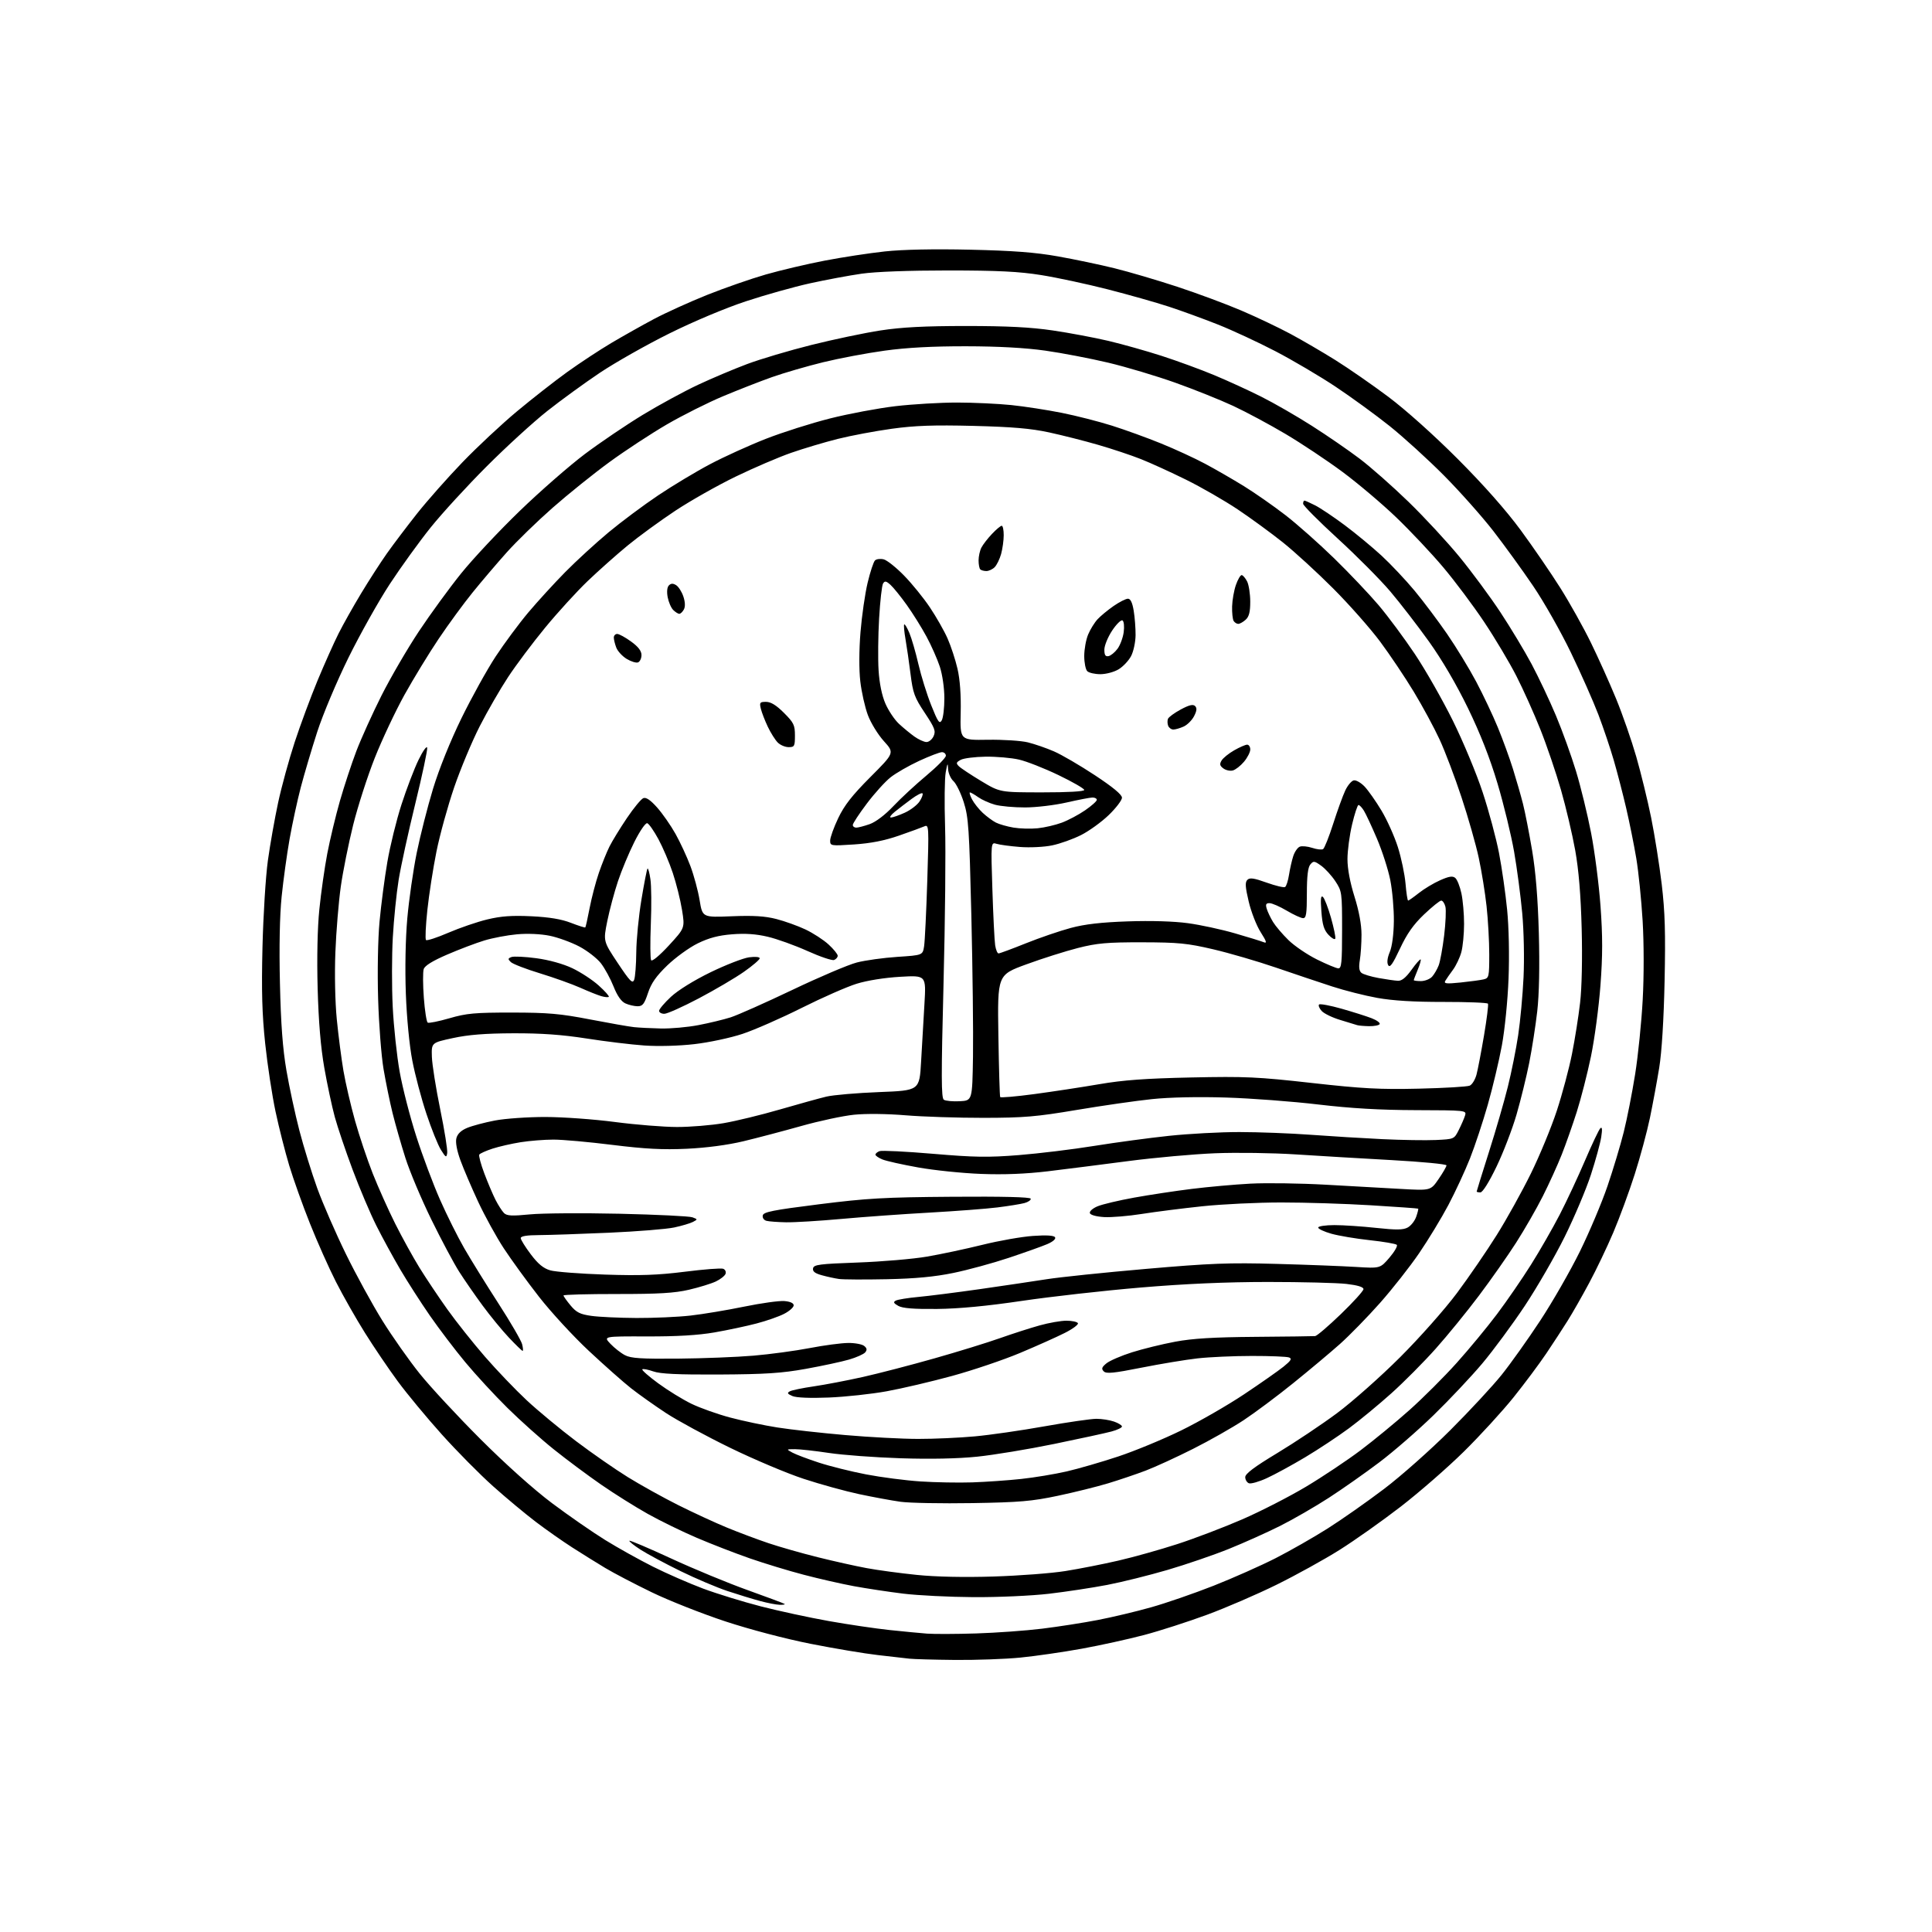 <?xml version="1.0" encoding="UTF-8" standalone="no"?>
<svg 
  version="1.1" 
  xmlns="http://www.w3.org/2000/svg" 
  xmlns:xlink="http://www.w3.org/1999/xlink" 
  xmlns:svg="http://www.w3.org/2000/svg"
  xmlns:rdf="http://www.w3.org/1999/02/22-rdf-syntax-ns#"
  xmlns:cc="http://creativecommons.org/ns#"
  xmlns:dc="http://purl.org/dc/elements/1.1/"
  viewBox="0 0 768 768"
  width="768"
  height="768"
>
<style>svg {background-color: white; }</style>"
<path stroke="none" fill="black" fill-rule="evenodd" d="M379.58,659.85C371.28,659.77 363.15,659.54 361.50,659.35C359.85,659.16 354.23,658.51 349.00,657.92C343.77,657.33 331.78,655.32 322.34,653.46C312.32,651.48 298.18,647.77 288.34,644.53C279.08,641.47 265.91,636.27 259.08,632.96C252.25,629.65 243.92,625.30 240.58,623.29C237.24,621.29 231.35,617.62 227.50,615.15C223.65,612.68 217.12,608.10 213.00,604.97C208.88,601.84 201.22,595.47 196.00,590.80C190.78,586.14 181.59,576.86 175.60,570.18C169.60,563.50 161.72,553.99 158.09,549.05C154.45,544.11 148.58,535.44 145.04,529.78C141.50,524.13 136.31,515.00 133.52,509.50C130.72,504.00 126.08,493.58 123.20,486.34C120.31,479.11 116.62,468.76 114.98,463.34C113.35,457.93 110.89,448.27 109.53,441.87C108.17,435.48 106.32,423.33 105.42,414.87C104.18,403.14 103.92,394.05 104.34,376.50C104.65,363.85 105.61,348.35 106.49,342.05C107.36,335.75 109.20,325.40 110.56,319.05C111.92,312.70 114.89,301.88 117.15,295.00C119.41,288.12 123.50,277.11 126.23,270.52C128.97,263.94 132.72,255.54 134.57,251.86C136.42,248.18 140.48,240.97 143.58,235.84C146.68,230.70 151.28,223.57 153.80,220.00C156.32,216.43 161.72,209.30 165.78,204.16C169.85,199.02 177.98,189.84 183.84,183.75C189.70,177.67 199.45,168.56 205.50,163.52C211.55,158.48 220.55,151.43 225.50,147.87C230.45,144.31 238.32,139.13 243.00,136.35C247.68,133.58 255.32,129.28 260.00,126.79C264.68,124.31 274.18,120.00 281.12,117.22C288.06,114.45 298.55,110.80 304.43,109.11C310.30,107.43 320.82,104.95 327.80,103.61C334.79,102.26 345.56,100.62 351.73,99.95C358.92,99.18 371.18,98.93 385.73,99.26C402.66,99.64 411.58,100.32 420.50,101.91C427.10,103.08 437.23,105.20 443.00,106.63C448.77,108.05 460.02,111.37 468.00,113.99C475.98,116.62 487.45,120.88 493.50,123.47C499.55,126.05 508.32,130.23 513.00,132.74C517.67,135.25 525.71,139.94 530.86,143.16C536.01,146.38 545.46,152.93 551.86,157.72C558.76,162.89 570.02,172.97 579.50,182.47C589.82,192.81 598.69,202.85 604.50,210.74C609.45,217.48 616.55,227.83 620.27,233.74C624.00,239.66 629.47,249.45 632.42,255.50C635.38,261.55 639.89,271.59 642.44,277.80C644.99,284.02 648.59,294.37 650.44,300.80C652.29,307.24 654.95,318.12 656.35,325.00C657.74,331.88 659.64,343.80 660.56,351.50C661.86,362.48 662.11,370.78 661.70,390.00C661.37,405.40 660.58,418.21 659.56,424.48C658.66,429.97 657.00,438.93 655.87,444.40C654.73,449.87 652.01,459.97 649.81,466.84C647.62,473.71 643.80,484.09 641.32,489.92C638.85,495.74 634.53,504.77 631.72,510.00C628.92,515.23 625.07,521.98 623.17,525.00C621.28,528.02 617.46,533.88 614.69,538.00C611.92,542.12 606.04,550.00 601.63,555.50C597.21,561.00 588.35,570.68 581.93,577.01C575.51,583.34 564.22,593.18 556.85,598.88C549.47,604.58 538.50,612.34 532.47,616.13C526.44,619.92 515.20,626.13 507.50,629.93C499.80,633.73 487.35,639.11 479.84,641.88C472.33,644.65 461.08,648.28 454.84,649.93C448.60,651.58 437.43,654.04 430.00,655.39C422.57,656.74 411.58,658.33 405.58,658.92C399.57,659.51 387.87,659.93 379.58,659.85zM388.00,649.32C395.98,649.07 407.81,648.22 414.29,647.42C420.78,646.62 430.73,645.07 436.40,643.97C442.07,642.88 451.58,640.62 457.53,638.94C463.49,637.27 474.69,633.40 482.43,630.35C490.17,627.29 501.27,622.36 507.10,619.39C512.93,616.41 522.26,611.09 527.82,607.56C533.39,604.03 543.47,596.96 550.22,591.84C556.98,586.72 568.81,576.22 576.52,568.51C584.23,560.81 593.42,550.90 596.94,546.50C600.47,542.10 607.36,532.42 612.24,525.00C617.13,517.58 624.23,505.20 628.02,497.50C631.80,489.80 636.74,478.11 638.99,471.52C641.24,464.93 644.15,455.26 645.46,450.02C646.77,444.78 648.81,434.44 649.99,427.04C651.17,419.64 652.52,406.30 653.00,397.41C653.52,387.93 653.50,374.96 652.97,366.02C652.47,357.65 651.33,346.45 650.44,341.15C649.55,335.84 647.74,326.86 646.42,321.19C645.10,315.52 642.89,307.00 641.51,302.26C640.14,297.52 637.38,289.33 635.38,284.07C633.37,278.81 628.47,267.72 624.47,259.44C620.48,251.15 613.72,239.22 609.45,232.94C605.19,226.65 598.05,216.80 593.60,211.06C589.14,205.32 580.33,195.40 574.00,189.02C567.67,182.65 557.95,173.80 552.40,169.36C546.84,164.92 537.16,157.88 530.90,153.71C524.63,149.54 513.88,143.20 507.00,139.62C500.12,136.04 489.83,131.26 484.13,129.00C478.42,126.74 469.65,123.54 464.63,121.90C459.61,120.25 448.68,117.16 440.34,115.02C432.00,112.89 420.08,110.33 413.84,109.34C405.08,107.94 396.70,107.52 377.00,107.51C361.29,107.51 348.04,108.00 342.50,108.80C337.55,109.51 328.32,111.23 322.00,112.62C315.68,114.01 304.20,117.23 296.51,119.77C288.36,122.46 275.63,127.81 266.01,132.59C256.93,137.10 244.55,144.11 238.49,148.16C232.44,152.21 222.99,159.08 217.49,163.43C212.00,167.78 201.17,177.67 193.44,185.42C185.70,193.16 175.70,204.07 171.21,209.66C166.72,215.25 159.40,225.38 154.95,232.16C150.50,238.95 143.10,252.15 138.49,261.50C133.82,270.99 128.34,284.02 126.08,291.00C123.86,297.88 120.93,307.77 119.56,313.00C118.19,318.23 116.20,327.45 115.12,333.50C114.05,339.55 112.63,349.84 111.96,356.36C111.19,363.92 110.94,376.44 111.28,390.86C111.65,407.11 112.38,416.89 113.86,425.50C114.99,432.10 117.31,442.85 119.01,449.40C120.71,455.94 123.92,466.29 126.13,472.40C128.35,478.50 133.47,490.25 137.51,498.50C141.55,506.75 148.08,518.67 152.02,525.00C155.96,531.33 162.61,540.77 166.80,546.00C170.99,551.23 181.86,562.94 190.96,572.04C201.02,582.10 212.20,592.11 219.50,597.58C226.10,602.52 235.60,609.11 240.62,612.21C245.63,615.31 254.18,620.07 259.62,622.80C265.05,625.52 274.00,629.43 279.50,631.49C285.00,633.54 295.35,636.73 302.50,638.57C309.65,640.41 321.80,643.03 329.50,644.40C337.20,645.77 348.00,647.36 353.50,647.95C359.00,648.53 365.75,649.18 368.50,649.39C371.25,649.60 380.02,649.57 388.00,649.32zM309.92,637.93C308.59,637.90 305.11,637.23 302.20,636.44C299.28,635.66 293.43,633.87 289.20,632.47C284.96,631.06 276.55,627.49 270.50,624.53C264.45,621.57 257.31,617.74 254.63,616.02C251.96,614.30 249.96,612.71 250.20,612.47C250.43,612.24 257.87,615.40 266.74,619.50C275.60,623.60 289.30,629.27 297.18,632.09C305.05,634.91 311.69,637.39 311.92,637.61C312.15,637.82 311.25,637.97 309.92,637.93zM387.01,634.89C377.38,634.83 364.77,634.20 359.00,633.49C353.23,632.78 344.45,631.45 339.50,630.54C334.55,629.63 325.55,627.58 319.50,625.99C313.45,624.41 303.78,621.46 298.02,619.46C292.25,617.45 282.80,613.79 277.02,611.32C271.23,608.85 262.45,604.56 257.50,601.79C252.55,599.02 244.22,593.80 239.00,590.19C233.78,586.58 225.33,580.30 220.24,576.22C215.15,572.15 206.81,564.70 201.71,559.66C196.60,554.62 189.07,546.45 184.96,541.50C180.85,536.55 174.52,528.23 170.90,523.00C167.28,517.77 161.98,509.52 159.12,504.66C156.27,499.80 151.97,491.92 149.58,487.16C147.19,482.40 142.96,472.43 140.18,465.00C137.40,457.57 134.21,448.12 133.08,444.00C131.96,439.88 130.08,431.10 128.92,424.50C127.49,416.35 126.64,406.22 126.27,392.93C125.94,380.78 126.19,368.84 126.95,361.43C127.61,354.87 129.03,344.91 130.10,339.30C131.18,333.69 133.44,324.27 135.13,318.36C136.83,312.45 139.76,303.54 141.66,298.56C143.56,293.58 148.05,283.66 151.64,276.51C155.24,269.37 161.92,257.90 166.49,251.01C171.06,244.13 178.63,233.75 183.31,227.94C187.98,222.14 198.47,210.96 206.61,203.10C214.74,195.24 226.41,185.06 232.52,180.46C238.64,175.87 249.01,168.85 255.57,164.87C262.13,160.89 272.00,155.53 277.51,152.95C283.01,150.37 291.80,146.66 297.04,144.70C302.27,142.74 313.74,139.33 322.53,137.13C331.31,134.93 343.68,132.33 350.00,131.36C358.41,130.07 367.54,129.59 384.00,129.59C400.37,129.59 409.77,130.07 418.50,131.36C425.10,132.33 435.04,134.20 440.58,135.50C446.12,136.81 455.69,139.50 461.85,141.49C468.00,143.48 477.37,146.91 482.66,149.12C487.95,151.32 496.38,155.18 501.39,157.70C506.40,160.21 515.44,165.41 521.47,169.26C527.51,173.10 536.06,178.99 540.47,182.33C544.89,185.67 553.62,193.38 559.88,199.46C566.14,205.53 575.27,215.38 580.17,221.36C585.06,227.33 592.38,237.23 596.42,243.36C600.46,249.48 606.06,258.78 608.85,264.01C611.64,269.25 616.00,278.47 618.53,284.51C621.07,290.56 624.65,300.49 626.50,306.58C628.35,312.67 631.04,323.68 632.47,331.04C633.91,338.41 635.60,351.53 636.23,360.21C637.10,372.21 637.10,379.78 636.20,391.75C635.55,400.41 633.85,413.12 632.42,420.00C630.99,426.88 628.45,436.77 626.79,442.00C625.12,447.23 622.43,454.88 620.80,459.00C619.17,463.12 615.79,470.55 613.30,475.50C610.81,480.45 606.02,488.77 602.67,494.00C599.32,499.23 592.69,508.68 587.93,515.00C583.18,521.33 575.43,530.84 570.71,536.13C565.98,541.43 558.05,549.42 553.08,553.87C548.11,558.33 540.54,564.58 536.25,567.75C531.96,570.93 524.13,576.11 518.85,579.27C513.56,582.42 506.69,586.17 503.58,587.59C500.47,589.02 497.26,589.93 496.46,589.62C495.66,589.31 495.00,588.21 495.00,587.18C495.00,585.83 498.64,583.10 507.75,577.61C514.76,573.38 525.45,566.24 531.50,561.74C537.55,557.24 548.82,547.25 556.55,539.53C564.38,531.71 574.39,520.41 579.17,514.00C583.88,507.68 590.98,497.32 594.94,491.00C598.91,484.68 605.03,473.64 608.55,466.49C612.07,459.33 616.71,448.08 618.87,441.49C621.03,434.89 623.73,424.77 624.88,419.00C626.03,413.23 627.49,404.06 628.11,398.63C628.80,392.70 629.05,380.93 628.74,369.13C628.39,355.75 627.57,345.84 626.17,338.00C625.03,331.68 622.49,320.88 620.51,314.00C618.53,307.12 614.86,296.32 612.34,290.00C609.83,283.68 605.53,274.11 602.79,268.74C600.05,263.37 594.28,253.69 589.97,247.24C585.66,240.78 578.34,231.00 573.70,225.50C569.07,220.00 560.65,211.06 555.00,205.64C549.35,200.22 539.72,192.08 533.61,187.55C527.50,183.02 517.33,176.25 511.00,172.50C504.68,168.75 495.32,163.74 490.22,161.36C485.11,158.98 474.76,154.83 467.22,152.14C459.67,149.45 447.65,145.86 440.50,144.16C433.35,142.47 422.10,140.31 415.50,139.38C407.61,138.26 396.83,137.67 384.00,137.65C370.70,137.63 360.42,138.18 351.66,139.39C344.60,140.36 333.57,142.44 327.16,144.01C320.75,145.58 311.64,148.23 306.91,149.90C302.19,151.57 293.42,155.00 287.43,157.51C281.44,160.02 271.42,165.04 265.17,168.67C258.92,172.30 248.62,179.05 242.29,183.67C235.96,188.29 225.77,196.48 219.64,201.88C213.51,207.27 205.32,215.24 201.43,219.59C197.54,223.94 191.44,231.10 187.88,235.50C184.31,239.90 178.22,248.22 174.34,254.00C170.46,259.77 164.35,269.79 160.76,276.25C157.18,282.72 151.88,293.97 148.99,301.25C146.10,308.54 142.22,320.57 140.37,328.00C138.53,335.43 136.31,346.45 135.46,352.50C134.61,358.55 133.64,370.25 133.32,378.50C132.97,387.23 133.21,398.39 133.88,405.20C134.51,411.64 135.71,420.86 136.53,425.70C137.36,430.54 139.43,439.45 141.13,445.50C142.83,451.55 146.00,461.00 148.17,466.50C150.35,472.00 154.36,480.96 157.09,486.41C159.82,491.86 164.17,499.74 166.74,503.91C169.32,508.08 174.31,515.55 177.84,520.50C181.37,525.45 188.10,533.91 192.78,539.30C197.47,544.70 204.95,552.51 209.40,556.66C213.86,560.81 222.68,568.12 229.00,572.89C235.32,577.67 244.60,584.11 249.62,587.21C254.64,590.32 263.64,595.31 269.62,598.31C275.60,601.30 284.32,605.33 289.00,607.25C293.68,609.18 301.10,611.96 305.50,613.44C309.90,614.92 318.68,617.42 325.00,619.00C331.32,620.58 340.10,622.54 344.50,623.35C348.90,624.17 357.88,625.38 364.45,626.05C371.98,626.82 383.28,627.06 394.95,626.69C405.15,626.37 417.99,625.40 423.47,624.52C428.96,623.65 438.41,621.79 444.47,620.39C450.54,619.00 461.12,616.03 468.00,613.80C474.88,611.57 486.50,607.14 493.83,603.96C501.16,600.77 512.56,594.93 519.17,590.98C525.78,587.03 535.53,580.52 540.84,576.52C546.15,572.52 554.91,565.31 560.29,560.51C565.67,555.71 574.12,547.28 579.05,541.78C583.98,536.29 591.20,527.55 595.10,522.36C599.00,517.17 605.08,508.33 608.61,502.71C612.14,497.10 617.27,488.14 620.02,482.82C622.77,477.50 627.29,467.82 630.07,461.32C632.85,454.82 635.59,449.05 636.16,448.50C636.88,447.81 636.99,448.89 636.51,452.00C636.13,454.48 634.28,461.23 632.40,467.00C630.52,472.77 625.83,483.86 621.99,491.63C618.14,499.40 610.99,511.78 606.11,519.13C601.22,526.48 593.62,536.77 589.23,542.00C584.83,547.23 576.12,556.47 569.87,562.55C563.62,568.63 553.92,577.06 548.31,581.29C542.71,585.52 533.69,591.86 528.26,595.38C522.83,598.90 514.14,603.92 508.95,606.53C503.75,609.14 494.55,613.27 488.50,615.71C482.45,618.15 471.50,621.90 464.17,624.05C456.84,626.20 446.04,628.89 440.17,630.02C434.30,631.15 423.88,632.73 417.01,633.54C410.04,634.35 396.77,634.95 387.01,634.89zM386.50,597.51C374.40,597.71 361.57,597.47 358.00,596.98C354.43,596.48 347.00,595.11 341.50,593.94C336.00,592.77 326.10,590.04 319.50,587.87C312.90,585.71 299.73,580.15 290.23,575.52C280.74,570.89 269.26,564.67 264.73,561.70C260.21,558.72 253.98,554.31 250.91,551.90C247.83,549.48 240.26,542.77 234.08,537.00C227.90,531.23 218.99,521.55 214.27,515.50C209.54,509.45 203.24,500.77 200.25,496.21C197.27,491.66 192.69,483.33 190.07,477.71C187.46,472.10 184.29,464.70 183.04,461.27C181.61,457.34 181.01,454.09 181.42,452.46C181.86,450.73 183.27,449.37 185.69,448.36C187.68,447.53 192.65,446.20 196.74,445.42C200.83,444.64 209.87,444.01 216.84,444.02C223.80,444.03 236.25,444.93 244.50,446.02C252.75,447.10 263.83,447.99 269.12,448.00C274.41,448.00 282.73,447.32 287.62,446.48C292.50,445.65 302.57,443.20 310.00,441.04C317.43,438.88 325.75,436.58 328.50,435.92C331.25,435.27 340.70,434.46 349.50,434.12C365.50,433.50 365.50,433.50 366.15,422.00C366.50,415.68 367.10,405.37 367.48,399.09C368.16,387.69 368.16,387.69 357.83,388.29C351.63,388.65 344.71,389.75 340.51,391.06C336.66,392.25 326.84,396.57 318.68,400.66C310.52,404.75 299.94,409.39 295.17,410.98C290.38,412.57 281.81,414.40 276.02,415.06C269.87,415.77 261.66,415.99 256.12,415.60C250.93,415.24 240.57,413.98 233.09,412.81C223.34,411.29 215.12,410.71 204.00,410.75C192.87,410.79 186.10,411.33 180.00,412.66C171.50,414.50 171.50,414.50 171.68,420.10C171.78,423.18 173.27,432.56 174.99,440.95C176.71,449.34 177.96,457.17 177.77,458.35C177.47,460.29 177.22,460.17 175.29,457.11C174.11,455.24 171.51,448.78 169.51,442.75C167.50,436.73 164.98,427.23 163.91,421.65C162.75,415.68 161.69,404.70 161.33,395.00C160.96,385.00 161.19,373.20 161.91,365.04C162.57,357.64 164.25,345.96 165.64,339.08C167.04,332.21 169.96,320.71 172.14,313.54C174.55,305.64 179.00,294.59 183.44,285.50C187.48,277.25 193.58,266.23 197.01,261.00C200.45,255.78 206.28,247.90 209.98,243.50C213.69,239.10 220.31,231.85 224.71,227.39C229.11,222.93 236.85,215.84 241.91,211.62C246.97,207.41 255.84,200.80 261.61,196.93C267.38,193.06 276.69,187.46 282.30,184.50C287.91,181.54 297.90,177.00 304.50,174.42C311.10,171.84 322.57,168.20 329.99,166.33C337.41,164.46 349.11,162.27 355.98,161.46C362.86,160.66 373.89,160.01 380.49,160.02C387.10,160.03 396.77,160.48 402.00,161.02C407.23,161.56 416.23,162.95 422.00,164.10C427.77,165.25 436.77,167.55 442.00,169.20C447.23,170.85 456.00,174.03 461.50,176.27C467.00,178.50 474.88,182.13 479.00,184.33C483.12,186.52 490.08,190.54 494.46,193.24C498.84,195.95 506.26,201.13 510.96,204.76C515.66,208.39 524.37,216.12 530.33,221.93C536.29,227.74 544.22,236.10 547.96,240.50C551.70,244.90 558.21,253.68 562.44,260.00C566.66,266.32 573.46,278.25 577.54,286.50C581.62,294.75 586.96,307.57 589.40,315.00C591.85,322.43 594.77,333.29 595.89,339.15C597.02,345.01 598.47,355.13 599.11,361.65C599.80,368.68 600.03,379.80 599.67,389.00C599.34,397.73 598.17,409.37 597.01,415.64C595.87,421.77 593.36,432.35 591.42,439.14C589.48,445.94 586.30,455.55 584.34,460.50C582.38,465.45 578.52,473.77 575.76,479.00C572.99,484.23 567.75,492.86 564.11,498.19C560.48,503.51 553.48,512.41 548.56,517.96C543.64,523.51 536.47,530.85 532.63,534.28C528.78,537.70 520.43,544.70 514.07,549.83C507.71,554.97 498.84,561.59 494.36,564.55C489.88,567.51 480.83,572.64 474.25,575.95C467.67,579.27 459.19,583.16 455.40,584.60C451.60,586.04 444.90,588.31 440.50,589.64C436.10,590.97 427.10,593.21 420.50,594.60C410.24,596.77 405.31,597.20 386.50,597.51zM386.50,589.27C392.00,589.08 400.77,588.47 406.00,587.90C411.23,587.34 419.32,585.99 424.00,584.92C428.68,583.84 437.90,581.17 444.50,578.98C451.10,576.79 462.35,572.14 469.50,568.64C476.65,565.15 487.90,558.68 494.50,554.28C501.10,549.88 508.19,544.91 510.25,543.25C513.20,540.86 513.67,540.09 512.42,539.61C511.55,539.27 504.91,539.00 497.67,539.01C490.43,539.01 480.68,539.45 476.00,539.98C471.32,540.51 461.31,542.17 453.75,543.67C442.64,545.88 439.76,546.16 438.75,545.13C437.75,544.11 437.96,543.48 439.84,541.94C441.13,540.89 445.70,538.92 449.99,537.56C454.28,536.21 462.01,534.31 467.15,533.35C474.04,532.06 482.42,531.55 499.00,531.42C511.38,531.32 522.08,531.19 522.78,531.12C523.49,531.06 528.10,527.11 533.03,522.36C537.97,517.60 542.00,513.14 542.00,512.44C542.00,511.60 539.65,510.89 535.25,510.38C531.54,509.95 517.48,509.60 504.00,509.60C487.32,509.61 471.12,510.32 453.25,511.83C438.81,513.05 417.66,515.43 406.25,517.12C392.35,519.18 381.21,520.24 372.50,520.33C363.22,520.42 358.81,520.07 357.09,519.11C355.22,518.06 354.99,517.59 356.09,517.01C356.87,516.59 360.88,515.94 365.00,515.56C369.12,515.18 380.15,513.78 389.50,512.45C398.85,511.11 410.77,509.34 416.00,508.52C421.23,507.69 439.00,505.84 455.50,504.41C481.25,502.17 488.62,501.89 507.50,502.42C519.60,502.75 533.81,503.30 539.08,503.63C548.65,504.22 548.65,504.22 552.34,499.92C554.36,497.55 555.67,495.27 555.24,494.84C554.81,494.41 549.97,493.58 544.48,492.99C538.99,492.40 532.14,491.24 529.25,490.43C526.36,489.61 524.00,488.51 524.00,487.97C524.00,487.44 526.91,487.00 530.46,487.00C534.01,487.00 541.49,487.50 547.08,488.11C555.02,488.97 557.75,488.94 559.57,487.96C560.85,487.28 562.38,485.35 562.96,483.69C563.54,482.03 563.89,480.58 563.75,480.46C563.61,480.34 555.17,479.74 545.00,479.12C534.83,478.50 518.79,477.99 509.36,478.00C499.93,478.00 485.79,478.68 477.93,479.51C470.07,480.34 459.26,481.71 453.91,482.56C448.55,483.41 441.81,483.97 438.92,483.81C435.80,483.62 433.49,482.99 433.24,482.24C433.01,481.52 434.34,480.34 436.30,479.52C438.22,478.72 444.77,477.17 450.86,476.07C456.95,474.97 467.24,473.41 473.72,472.61C480.20,471.80 490.68,470.86 497.00,470.52C503.32,470.18 516.83,470.37 527.00,470.94C537.17,471.51 550.72,472.27 557.10,472.63C568.71,473.28 568.71,473.28 571.85,468.71C573.58,466.20 575.00,463.74 575.00,463.25C575.00,462.76 565.21,461.82 553.25,461.16C541.29,460.50 524.08,459.48 515.00,458.89C505.93,458.30 491.52,458.10 483.00,458.44C474.48,458.78 458.95,460.18 448.50,461.55C438.05,462.92 423.65,464.75 416.50,465.61C407.76,466.65 399.07,467.00 390.00,466.65C382.57,466.37 371.32,465.21 365.00,464.08C358.68,462.95 352.26,461.52 350.75,460.89C349.24,460.27 348.00,459.41 348.00,458.99C348.00,458.56 348.72,457.94 349.61,457.60C350.50,457.26 360.06,457.73 370.86,458.65C387.39,460.06 392.80,460.14 405.00,459.17C412.98,458.53 426.48,456.89 435.00,455.51C443.52,454.14 456.90,452.33 464.72,451.51C472.54,450.68 485.14,450.00 492.72,450.01C500.30,450.02 513.02,450.50 521.00,451.09C528.98,451.68 541.80,452.46 549.50,452.83C557.20,453.20 566.77,453.35 570.77,453.17C578.03,452.83 578.05,452.83 579.89,449.17C580.91,447.15 582.03,444.57 582.38,443.43C583.01,441.38 582.78,441.36 562.76,441.30C548.49,441.26 537.03,440.59 524.00,439.05C513.83,437.84 497.36,436.60 487.41,436.29C476.31,435.94 464.92,436.18 457.91,436.92C451.64,437.57 438.18,439.51 428.00,441.22C411.97,443.92 407.03,444.34 391.00,444.36C380.82,444.37 366.88,443.92 360.00,443.35C352.67,442.74 344.19,442.64 339.50,443.12C335.10,443.57 325.65,445.59 318.50,447.61C311.35,449.62 301.00,452.35 295.50,453.67C289.21,455.17 280.86,456.28 273.00,456.65C263.44,457.09 256.50,456.73 243.50,455.12C234.15,453.95 223.57,453.00 220.00,453.01C216.43,453.01 210.57,453.48 207.00,454.04C203.43,454.61 198.37,455.76 195.76,456.61C193.16,457.46 190.80,458.52 190.52,458.97C190.24,459.42 191.14,462.80 192.53,466.48C193.92,470.16 195.92,474.89 196.99,476.98C198.06,479.08 199.57,481.42 200.34,482.20C201.48,483.33 203.46,483.44 210.62,482.74C215.51,482.26 231.55,482.15 246.29,482.48C261.02,482.82 274.06,483.45 275.25,483.90C277.37,484.68 277.38,484.73 275.46,485.73C274.38,486.30 271.02,487.29 268.00,487.94C264.98,488.59 253.28,489.53 242.00,490.03C230.72,490.53 218.24,490.95 214.25,490.97C209.44,490.99 207.00,491.39 207.00,492.16C207.00,492.80 208.80,495.70 211.00,498.61C213.90,502.46 216.02,504.20 218.75,504.99C220.81,505.58 230.60,506.34 240.50,506.67C254.52,507.13 261.54,506.88 272.25,505.53C279.81,504.57 286.67,504.04 287.48,504.36C288.30,504.67 288.71,505.58 288.41,506.38C288.10,507.19 286.36,508.55 284.55,509.41C282.73,510.27 277.93,511.75 273.88,512.69C268.12,514.03 261.83,514.40 245.25,514.39C233.56,514.38 224.00,514.64 224.00,514.97C224.00,515.30 225.27,517.09 226.81,518.94C229.12,521.71 230.59,522.45 235.06,523.08C238.05,523.51 246.12,523.88 253.00,523.92C259.88,523.95 269.55,523.52 274.50,522.96C279.45,522.40 289.03,520.80 295.80,519.41C302.56,518.02 309.76,517.02 311.80,517.19C314.16,517.39 315.50,518.01 315.50,518.90C315.50,519.67 313.81,521.18 311.74,522.25C309.68,523.33 304.73,525.06 300.74,526.10C296.76,527.15 289.23,528.75 284.00,529.66C277.52,530.78 268.99,531.29 257.16,531.25C239.82,531.20 239.82,531.20 242.66,534.19C244.22,535.83 246.82,537.87 248.44,538.71C250.80,539.95 254.91,540.21 269.44,540.08C279.37,539.99 292.90,539.46 299.50,538.90C306.10,538.34 316.16,536.98 321.86,535.88C327.56,534.78 334.44,533.87 337.15,533.85C339.85,533.82 342.73,534.36 343.54,535.04C344.64,535.95 344.74,536.61 343.93,537.59C343.33,538.31 340.44,539.60 337.51,540.45C334.58,541.31 326.85,542.96 320.34,544.14C310.74,545.87 304.24,546.29 286.00,546.39C269.42,546.47 262.50,546.15 259.68,545.15C257.58,544.41 255.63,544.04 255.33,544.33C255.04,544.63 257.88,547.13 261.65,549.89C265.42,552.66 271.34,556.31 274.81,558.00C278.28,559.69 285.26,562.17 290.31,563.51C295.36,564.85 303.77,566.62 309.00,567.44C314.23,568.27 326.38,569.63 336.00,570.46C345.62,571.30 358.68,571.99 365.00,571.99C371.32,572.00 381.45,571.54 387.50,570.98C393.55,570.43 406.03,568.63 415.24,566.98C424.45,565.34 433.72,564.00 435.84,564.00C437.96,564.00 441.12,564.49 442.85,565.10C444.58,565.70 446.00,566.58 446.00,567.06C446.00,567.53 444.11,568.43 441.81,569.05C439.50,569.67 429.24,571.90 419.01,574.00C408.78,576.10 395.03,578.37 388.45,579.05C380.78,579.84 369.88,580.07 358.00,579.68C347.82,579.35 335.00,578.40 329.50,577.57C324.00,576.74 317.93,576.07 316.00,576.07C312.50,576.08 312.50,576.08 315.00,577.44C316.38,578.19 321.10,579.97 325.50,581.41C329.90,582.85 338.37,584.96 344.32,586.10C350.28,587.24 359.95,588.50 365.82,588.89C371.70,589.28 381.00,589.45 386.50,589.27zM329.50,555.54C322.04,555.84 316.56,555.62 315.00,554.95C312.99,554.08 312.79,553.71 314.00,553.06C314.82,552.62 319.10,551.74 323.50,551.10C327.90,550.46 336.68,548.78 343.00,547.37C349.32,545.95 362.15,542.62 371.50,539.96C380.85,537.31 392.55,533.70 397.50,531.94C402.45,530.19 409.53,527.91 413.24,526.88C416.94,525.84 421.75,525.00 423.93,525.00C426.10,525.00 428.15,525.43 428.48,525.97C428.81,526.50 426.45,528.26 423.25,529.87C420.05,531.49 412.04,535.07 405.46,537.83C398.88,540.59 386.75,544.69 378.50,546.95C370.25,549.21 358.55,551.95 352.50,553.05C346.45,554.15 336.10,555.27 329.50,555.54zM207.75,537.00C207.50,537.00 205.06,534.64 202.33,531.75C199.60,528.86 194.89,523.12 191.86,519.00C188.82,514.88 184.62,508.80 182.51,505.50C180.41,502.20 175.44,492.89 171.48,484.81C167.52,476.73 162.87,465.70 161.16,460.31C159.44,454.91 157.15,446.90 156.06,442.50C154.97,438.10 153.36,430.23 152.47,425.00C151.58,419.77 150.61,407.18 150.31,397.00C149.99,386.39 150.23,373.33 150.87,366.37C151.49,359.70 152.88,349.05 153.97,342.70C155.05,336.34 157.58,326.05 159.59,319.82C161.60,313.60 164.65,305.60 166.37,302.07C168.11,298.49 169.64,296.35 169.81,297.25C169.98,298.14 167.86,308.12 165.09,319.43C162.32,330.73 159.34,344.38 158.47,349.74C157.60,355.11 156.55,365.41 156.15,372.62C155.74,379.84 155.72,392.24 156.11,400.16C156.50,408.09 157.75,419.78 158.89,426.13C160.03,432.49 163.00,444.03 165.50,451.78C167.99,459.53 172.23,470.84 174.92,476.91C177.60,482.99 181.94,491.68 184.56,496.23C187.18,500.78 193.27,510.61 198.10,518.09C202.93,525.56 207.18,532.88 207.55,534.34C207.92,535.80 208.01,537.00 207.75,537.00zM352.50,508.51C343.70,508.69 335.15,508.65 333.50,508.41C331.85,508.18 328.78,507.51 326.69,506.93C323.94,506.18 322.97,505.41 323.20,504.19C323.48,502.71 325.69,502.42 341.01,501.87C350.63,501.52 363.00,500.47 368.50,499.52C374.00,498.58 383.90,496.47 390.50,494.84C397.10,493.20 406.15,491.61 410.61,491.30C416.01,490.92 418.95,491.10 419.40,491.84C419.81,492.50 418.55,493.59 416.29,494.56C414.21,495.45 407.32,497.90 401.00,500.01C394.68,502.12 384.77,504.82 379.00,506.01C371.52,507.55 363.90,508.27 352.50,508.51zM312.50,485.88C309.20,485.82 305.69,485.56 304.69,485.30C303.66,485.03 303.02,484.11 303.21,483.17C303.47,481.78 307.17,481.04 325.51,478.73C344.67,476.32 351.49,475.93 378.50,475.73C398.54,475.58 409.58,475.85 409.73,476.50C409.86,477.05 408.73,477.83 407.23,478.24C405.73,478.64 400.90,479.42 396.50,479.97C392.10,480.52 379.95,481.44 369.50,482.03C359.05,482.61 343.30,483.74 334.50,484.54C325.70,485.34 315.80,485.94 312.50,485.88zM588.48,474.00C587.67,474.00 587.00,473.84 587.00,473.65C587.00,473.45 589.20,466.37 591.89,457.90C594.59,449.43 597.96,437.77 599.39,432.00C600.83,426.23 602.68,417.00 603.50,411.50C604.33,406.00 605.29,395.65 605.63,388.50C605.98,381.13 605.76,370.09 605.11,363.00C604.48,356.12 603.02,345.10 601.87,338.50C600.71,331.90 597.76,319.75 595.30,311.50C592.29,301.40 588.44,291.60 583.54,281.50C578.95,272.06 573.20,262.24 568.02,255.00C563.49,248.68 556.57,239.71 552.64,235.08C548.71,230.45 539.32,221.00 531.76,214.08C524.20,207.16 518.01,200.94 518.01,200.25C518.00,199.56 518.24,199.00 518.54,199.00C518.84,199.00 520.78,199.87 522.85,200.92C524.92,201.98 530.19,205.52 534.56,208.78C538.93,212.04 545.51,217.49 549.20,220.89C552.88,224.30 558.78,230.55 562.30,234.79C565.82,239.03 571.64,246.78 575.24,252.00C578.84,257.23 584.05,265.77 586.82,271.00C589.59,276.23 593.46,284.40 595.42,289.18C597.38,293.95 600.09,301.37 601.43,305.68C602.77,309.98 604.56,316.20 605.40,319.50C606.24,322.80 607.87,331.12 609.03,338.00C610.46,346.46 611.33,357.12 611.71,371.00C612.07,384.11 611.84,395.28 611.08,402.00C610.42,407.77 608.98,417.00 607.89,422.50C606.79,428.00 604.53,437.23 602.86,443.00C601.19,448.77 597.60,458.11 594.89,463.75C591.92,469.92 589.37,474.00 588.48,474.00zM381.50,437.76C386.50,437.50 386.50,437.50 386.78,420.00C386.93,410.38 386.63,385.18 386.13,364.00C385.29,329.27 385.00,324.86 383.11,318.91C381.96,315.29 380.12,311.51 379.01,310.51C377.90,309.51 376.94,307.30 376.87,305.60C376.77,303.04 376.61,303.29 375.94,307.00C375.49,309.48 375.38,319.15 375.68,328.50C375.99,337.85 375.71,365.94 375.07,390.91C374.12,428.03 374.14,436.48 375.20,437.17C375.92,437.64 378.75,437.90 381.50,437.76zM411.21,434.91C418.52,433.93 430.12,432.16 437.00,430.98C446.46,429.35 455.33,428.70 473.50,428.31C495.06,427.85 499.94,428.08 521.50,430.50C541.60,432.75 548.50,433.12 564.00,432.76C574.17,432.52 583.28,431.99 584.24,431.56C585.20,431.14 586.41,429.15 586.94,427.15C587.47,425.14 588.81,418.15 589.92,411.60C591.03,405.06 591.73,399.38 591.49,398.98C591.24,398.58 583.27,398.27 573.77,398.28C562.09,398.30 553.59,397.78 547.50,396.68C542.55,395.79 534.45,393.74 529.50,392.12C524.55,390.51 514.52,387.14 507.22,384.64C499.92,382.14 488.67,378.85 482.22,377.35C471.99,374.96 468.40,374.61 454.00,374.58C440.04,374.56 436.12,374.91 428.50,376.84C423.55,378.10 414.32,381.02 408.00,383.34C396.50,387.54 396.50,387.54 396.87,411.52C397.08,424.71 397.40,435.77 397.59,436.09C397.77,436.42 403.91,435.89 411.21,434.91zM262.66,408.84C266.60,408.93 273.34,408.33 277.64,407.50C281.94,406.68 287.72,405.28 290.48,404.40C293.24,403.51 304.28,398.60 315.00,393.49C325.73,388.37 337.24,383.47 340.59,382.61C343.93,381.74 351.19,380.74 356.73,380.37C366.79,379.71 366.79,379.71 367.35,376.11C367.65,374.12 368.22,362.41 368.61,350.08C369.29,328.28 369.26,327.69 367.41,328.50C366.36,328.96 361.80,330.63 357.27,332.20C351.59,334.17 346.10,335.24 339.52,335.68C330.22,336.29 330.00,336.25 330.00,334.13C330.00,332.94 331.44,328.93 333.20,325.23C335.63,320.13 338.73,316.17 345.99,308.89C355.58,299.28 355.58,299.28 351.35,294.61C349.02,292.04 346.16,287.38 344.99,284.25C343.82,281.12 342.47,275.08 341.98,270.83C341.45,266.20 341.48,258.38 342.06,251.30C342.59,244.81 343.86,235.98 344.89,231.67C345.92,227.36 347.23,223.37 347.81,222.79C348.38,222.22 349.94,222.02 351.28,222.35C352.61,222.69 356.26,225.59 359.39,228.81C362.53,232.02 367.15,237.72 369.66,241.47C372.18,245.23 375.33,250.76 376.66,253.78C378.00,256.79 379.78,262.22 380.62,265.84C381.61,270.12 382.05,276.24 381.89,283.34C381.64,294.25 381.64,294.25 392.67,294.07C398.74,293.98 405.91,294.44 408.60,295.10C411.30,295.77 415.98,297.38 419.00,298.70C422.02,300.01 429.34,304.28 435.25,308.18C442.40,312.90 446.00,315.88 446.00,317.10C446.00,318.10 443.64,321.20 440.75,323.99C437.86,326.78 432.90,330.36 429.72,331.96C426.54,333.56 421.38,335.40 418.25,336.05C415.10,336.71 409.41,336.99 405.53,336.69C401.66,336.39 397.46,335.83 396.19,335.44C393.88,334.73 393.88,334.73 394.49,353.62C394.82,364.00 395.32,373.96 395.59,375.75C395.87,377.54 396.47,379.00 396.94,379.00C397.41,379.00 402.30,377.19 407.80,374.98C413.31,372.77 421.34,370.02 425.66,368.87C431.25,367.37 437.77,366.62 448.36,366.26C457.53,365.94 466.67,366.22 472.22,366.98C477.18,367.65 485.56,369.46 490.86,371.00C496.16,372.53 501.31,374.12 502.31,374.53C503.74,375.11 503.49,374.27 501.12,370.53C499.47,367.93 497.34,362.47 496.38,358.39C495.00,352.56 494.89,350.71 495.84,349.76C496.80,348.80 498.44,349.04 503.50,350.85C507.04,352.12 510.34,352.91 510.84,352.60C511.33,352.29 512.03,350.12 512.40,347.77C512.76,345.42 513.52,342.08 514.08,340.34C514.64,338.60 515.82,336.90 516.70,336.56C517.58,336.22 519.80,336.44 521.63,337.04C523.46,337.65 525.40,337.87 525.95,337.53C526.49,337.20 528.30,332.65 529.97,327.44C531.64,322.22 533.80,316.28 534.76,314.24C535.72,312.20 537.25,310.38 538.16,310.21C539.07,310.03 541.01,311.15 542.47,312.69C543.93,314.24 546.94,318.52 549.16,322.22C551.38,325.92 554.31,332.44 555.67,336.72C557.03,341.00 558.40,347.54 558.72,351.25C559.03,354.96 559.50,358.00 559.75,358.00C560.00,358.00 561.93,356.64 564.03,354.98C566.12,353.32 569.93,351.03 572.48,349.91C576.02,348.34 577.44,348.12 578.49,348.99C579.25,349.62 580.34,352.37 580.93,355.11C581.52,357.86 582.00,363.34 581.99,367.30C581.99,371.26 581.50,376.30 580.90,378.50C580.30,380.70 578.80,383.85 577.58,385.50C576.36,387.15 574.99,389.12 574.54,389.88C573.86,391.03 574.89,391.14 580.61,390.56C584.40,390.17 588.51,389.61 589.75,389.32C591.89,388.81 592.00,388.31 592.00,379.35C592.00,374.17 591.52,365.55 590.93,360.21C590.35,354.87 588.95,346.23 587.83,341.00C586.71,335.77 583.63,324.95 580.98,316.96C578.34,308.96 574.41,298.61 572.26,293.96C570.11,289.30 565.50,280.77 562.01,275.00C558.52,269.23 552.48,260.23 548.59,255.00C544.69,249.78 536.33,240.31 530.00,233.97C523.68,227.63 514.67,219.38 510.00,215.64C505.32,211.91 497.23,205.99 492.00,202.49C486.77,199.00 477.55,193.69 471.50,190.70C465.45,187.71 457.35,184.01 453.50,182.49C449.65,180.96 442.02,178.42 436.55,176.84C431.08,175.25 422.30,173.03 417.05,171.89C409.85,170.33 402.45,169.69 387.00,169.30C371.15,168.91 363.78,169.16 354.50,170.44C347.90,171.35 338.23,173.17 333.00,174.48C327.77,175.79 319.45,178.28 314.50,180.00C309.55,181.72 299.65,185.97 292.50,189.43C285.35,192.89 274.55,198.99 268.50,202.99C262.45,207.00 253.90,213.23 249.50,216.85C245.10,220.47 237.96,226.82 233.63,230.96C229.30,235.11 221.68,243.45 216.71,249.50C211.73,255.55 205.10,264.40 201.97,269.16C198.83,273.92 193.76,282.71 190.70,288.69C187.64,294.68 183.06,305.63 180.52,313.04C177.99,320.44 174.83,331.90 173.50,338.50C172.17,345.10 170.54,355.56 169.88,361.75C169.22,367.94 168.97,373.31 169.34,373.67C169.70,374.04 173.71,372.73 178.25,370.77C182.79,368.82 189.76,366.43 193.74,365.48C199.17,364.17 203.53,363.86 211.24,364.23C218.32,364.57 223.19,365.38 226.94,366.84C229.93,368.00 232.51,368.82 232.67,368.66C232.83,368.50 233.61,365.02 234.39,360.94C235.18,356.85 236.82,350.57 238.05,347.00C239.27,343.43 241.18,338.70 242.28,336.50C243.38,334.30 246.50,329.21 249.21,325.19C251.92,321.17 254.86,317.61 255.75,317.27C256.85,316.85 258.60,318.05 261.24,321.02C263.38,323.43 266.65,328.13 268.52,331.47C270.39,334.81 273.06,340.57 274.45,344.27C275.84,347.97 277.49,354.08 278.11,357.85C279.24,364.70 279.24,364.70 290.87,364.23C299.46,363.88 304.09,364.16 308.60,365.32C311.95,366.18 317.17,368.05 320.21,369.49C323.24,370.93 327.36,373.60 329.36,375.44C331.36,377.27 333.00,379.29 333.00,379.92C333.00,380.55 332.35,381.31 331.56,381.61C330.78,381.92 326.02,380.31 321.00,378.05C315.97,375.79 308.86,373.23 305.18,372.37C300.54,371.27 296.21,370.98 291.00,371.40C285.56,371.83 281.81,372.83 277.35,375.01C273.97,376.67 268.53,380.61 265.26,383.76C260.82,388.05 258.88,390.83 257.58,394.75C256.13,399.12 255.44,400.00 253.47,400.00C252.16,400.00 249.98,399.49 248.61,398.87C246.96,398.12 245.37,395.85 243.89,392.12C242.66,389.03 240.40,384.89 238.87,382.91C237.34,380.94 233.48,377.95 230.30,376.26C227.11,374.58 221.81,372.65 218.53,371.98C214.93,371.25 209.75,371.02 205.51,371.40C201.64,371.75 195.78,372.86 192.49,373.87C189.19,374.87 182.58,377.38 177.78,379.45C171.93,381.97 168.86,383.87 168.43,385.24C168.07,386.35 168.10,391.48 168.48,396.63C168.87,401.78 169.56,406.23 170.02,406.51C170.48,406.80 174.38,406.01 178.68,404.77C185.45,402.80 188.78,402.50 203.50,402.51C217.82,402.52 222.71,402.95 234.50,405.23C242.20,406.71 250.07,408.10 252.00,408.30C253.93,408.51 258.72,408.75 262.66,408.84zM544.19,407.92C542.16,407.88 540.05,407.69 539.50,407.51C538.95,407.32 535.93,406.40 532.79,405.46C529.65,404.52 526.32,402.91 525.38,401.87C524.45,400.84 523.98,399.68 524.35,399.31C524.73,398.94 528.74,399.69 533.27,400.97C537.79,402.26 543.18,403.96 545.24,404.76C547.30,405.56 548.74,406.61 548.43,407.11C548.13,407.60 546.22,407.96 544.19,407.92zM264.08,403.00C262.93,403.00 262.00,402.47 262.00,401.82C262.00,401.17 264.12,398.66 266.71,396.25C269.54,393.62 275.85,389.71 282.46,386.49C288.53,383.54 295.41,380.87 297.75,380.55C300.20,380.22 302.00,380.38 302.00,380.94C302.00,381.47 299.19,383.88 295.75,386.29C292.31,388.71 284.25,393.45 277.83,396.84C271.41,400.23 265.22,403.00 264.08,403.00zM242.00,396.26C241.72,396.51 240.38,396.38 239.00,395.98C237.62,395.58 233.87,394.08 230.66,392.64C227.45,391.21 220.25,388.63 214.66,386.92C209.07,385.22 203.86,383.20 203.07,382.45C201.84,381.26 201.87,380.99 203.31,380.44C204.22,380.09 208.67,380.30 213.20,380.91C218.21,381.58 223.80,383.13 227.47,384.86C230.79,386.43 235.53,389.53 238.00,391.76C240.47,393.98 242.28,396.01 242.00,396.26zM252.09,389.48C252.51,388.39 252.89,383.45 252.93,378.50C252.97,373.55 253.89,364.15 254.98,357.61C256.06,351.07 257.15,345.51 257.40,345.27C257.65,345.02 258.17,346.92 258.55,349.49C258.94,352.05 259.01,360.12 258.71,367.41C258.42,374.70 258.47,381.14 258.84,381.72C259.22,382.31 262.25,379.78 265.89,375.83C272.27,368.89 272.27,368.89 271.11,361.69C270.47,357.74 268.82,351.12 267.44,347.00C266.07,342.88 263.49,336.83 261.72,333.56C259.95,330.30 257.96,327.45 257.30,327.24C256.61,327.03 254.39,330.26 252.17,334.68C250.02,338.98 247.08,346.01 245.65,350.31C244.21,354.60 242.31,361.72 241.41,366.13C239.79,374.14 239.79,374.14 245.55,382.80C250.43,390.12 251.43,391.15 252.09,389.48zM555.69,389.88C557.21,389.96 558.86,388.63 561.11,385.50C562.88,383.03 564.51,381.18 564.73,381.39C564.94,381.61 564.42,383.46 563.56,385.51C562.70,387.57 562.00,389.41 562.00,389.62C562.00,389.83 563.28,390.00 564.85,390.00C566.41,390.00 568.40,389.21 569.28,388.25C570.15,387.28 571.33,385.25 571.91,383.73C572.49,382.21 573.46,376.88 574.07,371.89C574.67,366.90 574.90,361.73 574.57,360.41C574.23,359.08 573.49,358.00 572.91,358.00C572.33,358.00 569.26,360.48 566.08,363.50C561.84,367.55 559.30,371.15 556.51,377.11C553.60,383.30 552.50,384.85 551.82,383.65C551.26,382.65 551.49,380.75 552.46,378.44C553.38,376.24 554.02,371.41 554.08,366.16C554.13,361.40 553.49,354.06 552.66,349.85C551.82,345.64 549.43,338.22 547.35,333.35C545.27,328.48 542.94,323.49 542.17,322.25C541.40,321.01 540.44,320.00 540.03,320.00C539.63,320.00 538.48,323.49 537.47,327.75C536.47,332.01 535.64,338.20 535.64,341.50C535.63,345.30 536.66,350.77 538.43,356.42C540.23,362.16 541.22,367.54 541.22,371.53C541.22,374.94 540.92,379.51 540.55,381.69C540.09,384.44 540.28,385.98 541.19,386.72C541.91,387.31 544.98,388.23 548.00,388.78C551.02,389.32 554.48,389.82 555.69,389.88zM532.00,384.94C533.27,384.99 533.50,382.66 533.50,369.68C533.50,354.73 533.44,354.27 530.81,350.29C529.33,348.05 526.79,345.28 525.17,344.12C522.46,342.19 522.12,342.15 520.86,343.66C519.92,344.80 519.50,348.31 519.50,355.15C519.50,363.24 519.23,364.99 518.00,364.98C517.17,364.97 514.25,363.63 511.50,362.00C508.75,360.37 505.68,359.03 504.68,359.02C503.26,359.00 503.01,359.49 503.55,361.25C503.92,362.49 505.05,364.85 506.05,366.50C507.06,368.15 509.82,371.40 512.19,373.71C514.56,376.03 519.65,379.49 523.50,381.40C527.35,383.31 531.17,384.90 532.00,384.94zM530.80,373.10C530.61,373.66 529.41,373.00 528.12,371.63C526.29,369.68 525.67,367.65 525.27,362.32C524.89,357.21 525.05,355.77 525.91,356.58C526.54,357.17 527.98,360.90 529.10,364.87C530.22,368.84 530.99,372.54 530.80,373.10zM412.50,329.25C415.25,328.97 419.57,327.96 422.09,327.02C424.62,326.08 428.78,323.87 431.34,322.11C433.90,320.35 436.00,318.48 436.00,317.95C436.00,317.43 435.21,317.01 434.25,317.03C433.29,317.04 428.68,317.93 424.00,319.00C419.32,320.07 411.90,320.96 407.50,320.97C403.10,320.98 397.70,320.49 395.50,319.88C393.30,319.27 390.31,317.92 388.85,316.89C387.39,315.85 385.91,315.00 385.57,315.00C385.23,315.00 385.60,316.24 386.39,317.75C387.18,319.26 389.10,321.68 390.66,323.13C392.22,324.57 394.57,326.31 395.87,326.98C397.18,327.65 400.33,328.55 402.87,328.98C405.42,329.41 409.75,329.53 412.50,329.25zM340.37,329.00C341.13,329.00 343.54,328.37 345.73,327.60C348.14,326.74 351.82,323.95 355.10,320.48C358.07,317.34 363.99,311.85 368.25,308.30C372.51,304.74 376.00,301.19 376.00,300.41C376.00,299.64 375.30,299.00 374.43,299.00C373.57,299.00 369.50,300.56 365.38,302.46C361.26,304.37 356.14,307.31 354.01,309.00C351.87,310.69 347.62,315.39 344.56,319.46C341.50,323.52 339.00,327.33 339.00,327.93C339.00,328.52 339.62,329.00 340.37,329.00zM354.17,324.98C354.90,324.97 357.38,324.10 359.67,323.06C361.97,322.02 364.62,319.99 365.56,318.55C366.50,317.11 367.01,315.68 366.70,315.37C366.39,315.05 364.41,316.07 362.32,317.62C360.22,319.17 357.23,321.46 355.67,322.72C354.12,323.97 353.44,324.99 354.17,324.98zM414.25,314.98C424.56,314.99 431.00,314.62 431.00,314.02C431.00,313.48 426.39,310.82 420.75,308.11C415.11,305.40 408.04,302.62 405.03,301.94C402.02,301.25 396.07,300.74 391.81,300.79C387.55,300.85 383.10,301.41 381.92,302.04C380.08,303.03 379.97,303.40 381.15,304.58C381.92,305.35 385.91,307.99 390.02,310.47C397.50,314.97 397.50,314.97 414.25,314.98zM490.06,306.27C488.98,306.56 487.28,306.19 486.30,305.45C484.88,304.40 484.73,303.74 485.60,302.31C486.20,301.31 488.45,299.49 490.60,298.27C492.74,297.04 495.06,296.03 495.75,296.02C496.44,296.01 497.00,296.87 497.00,297.92C497.00,298.98 495.88,301.18 494.51,302.80C493.14,304.43 491.14,305.99 490.06,306.27zM313.50,297.00C312.12,297.00 310.18,296.18 309.17,295.17C308.17,294.17 306.39,291.36 305.23,288.92C304.07,286.49 302.82,283.26 302.45,281.75C301.85,279.26 302.04,279.00 304.52,279.00C306.43,279.00 308.60,280.34 311.63,283.37C315.53,287.27 316.00,288.23 316.00,292.37C316.00,296.64 315.81,297.00 313.50,297.00zM368.27,294.97C369.25,294.99 370.53,293.94 371.12,292.64C372.05,290.59 371.59,289.36 367.61,283.37C363.52,277.23 362.90,275.53 361.96,267.98C361.37,263.32 360.47,257.06 359.95,254.08C359.43,251.10 359.20,248.47 359.44,248.23C359.68,247.98 360.61,249.52 361.50,251.64C362.39,253.76 364.00,259.32 365.08,264.00C366.16,268.68 368.45,276.03 370.17,280.35C372.84,287.03 373.46,287.93 374.36,286.35C374.94,285.33 375.41,281.35 375.40,277.50C375.39,273.49 374.62,268.15 373.59,265.00C372.59,261.98 370.22,256.60 368.30,253.06C366.39,249.51 362.87,243.87 360.48,240.52C358.09,237.17 355.17,233.56 354.00,232.50C352.27,230.93 351.72,230.83 351.03,231.95C350.56,232.71 349.86,238.95 349.46,245.83C349.06,252.71 348.97,261.99 349.25,266.45C349.57,271.59 350.55,276.41 351.94,279.64C353.15,282.44 355.57,286.07 357.32,287.70C359.07,289.33 361.85,291.62 363.50,292.80C365.15,293.97 367.30,294.95 368.27,294.97zM466.42,290.00C465.61,290.00 464.68,289.32 464.36,288.50C464.05,287.68 464.01,286.44 464.28,285.75C464.56,285.06 466.85,283.39 469.37,282.03C472.72,280.23 474.26,279.86 475.07,280.67C475.87,281.47 475.76,282.56 474.66,284.69C473.83,286.30 471.97,288.15 470.53,288.81C469.09,289.46 467.24,290.00 466.42,290.00zM437.45,268.00C435.22,268.00 432.86,267.46 432.20,266.80C431.54,266.14 431.00,263.43 431.00,260.77C431.00,258.11 431.70,254.27 432.55,252.23C433.40,250.19 435.09,247.46 436.30,246.16C437.51,244.85 440.38,242.49 442.68,240.89C444.98,239.30 447.54,238.00 448.37,238.00C449.39,238.00 450.13,239.53 450.66,242.75C451.10,245.36 451.43,249.75 451.41,252.50C451.38,255.25 450.58,258.98 449.63,260.79C448.68,262.61 446.46,264.97 444.70,266.04C442.92,267.13 439.70,267.99 437.45,268.00zM253.63,263.31C252.88,263.60 250.84,262.97 249.11,261.92C247.37,260.86 245.51,258.84 244.98,257.43C244.44,256.02 244.00,254.22 244.00,253.43C244.00,252.65 244.61,252.00 245.35,252.00C246.09,252.00 248.57,253.35 250.85,255.01C253.72,257.08 255.00,258.75 255.00,260.40C255.00,261.71 254.38,263.02 253.63,263.31zM440.64,260.82C441.55,260.65 443.16,259.34 444.22,257.91C445.28,256.49 446.39,253.51 446.69,251.29C446.99,249.02 446.78,246.98 446.21,246.63C445.65,246.28 443.80,248.10 442.09,250.67C440.39,253.24 439.00,256.65 439.00,258.24C439.00,260.40 439.42,261.06 440.64,260.82zM492.23,248.00C491.62,248.00 490.79,247.47 490.39,246.83C489.99,246.18 489.72,243.59 489.78,241.08C489.85,238.56 490.53,234.70 491.30,232.50C492.07,230.30 493.11,228.55 493.60,228.61C494.10,228.67 495.06,229.80 495.74,231.11C496.41,232.43 496.98,236.02 496.99,239.10C497.00,243.26 496.53,245.11 495.17,246.35C494.17,247.26 492.84,248.00 492.23,248.00zM270.04,244.00C269.54,244.00 268.45,243.31 267.61,242.47C266.77,241.63 265.78,239.34 265.41,237.39C265.00,235.19 265.19,233.41 265.90,232.70C266.73,231.87 267.53,231.84 268.78,232.62C269.72,233.21 271.01,235.22 271.64,237.10C272.37,239.27 272.45,241.13 271.86,242.25C271.35,243.21 270.53,244.00 270.04,244.00zM392.10,227.00C391.13,227.00 390.03,226.70 389.67,226.33C389.30,225.97 389.00,224.36 389.00,222.77C389.00,221.17 389.50,218.89 390.12,217.68C390.74,216.48 392.62,214.04 394.32,212.25C396.01,210.46 397.75,209.00 398.20,209.00C398.64,209.00 399.00,210.69 398.99,212.75C398.99,214.81 398.52,218.17 397.96,220.22C397.39,222.26 396.23,224.62 395.39,225.47C394.55,226.31 393.06,227.00 392.10,227.00z" />

</svg>